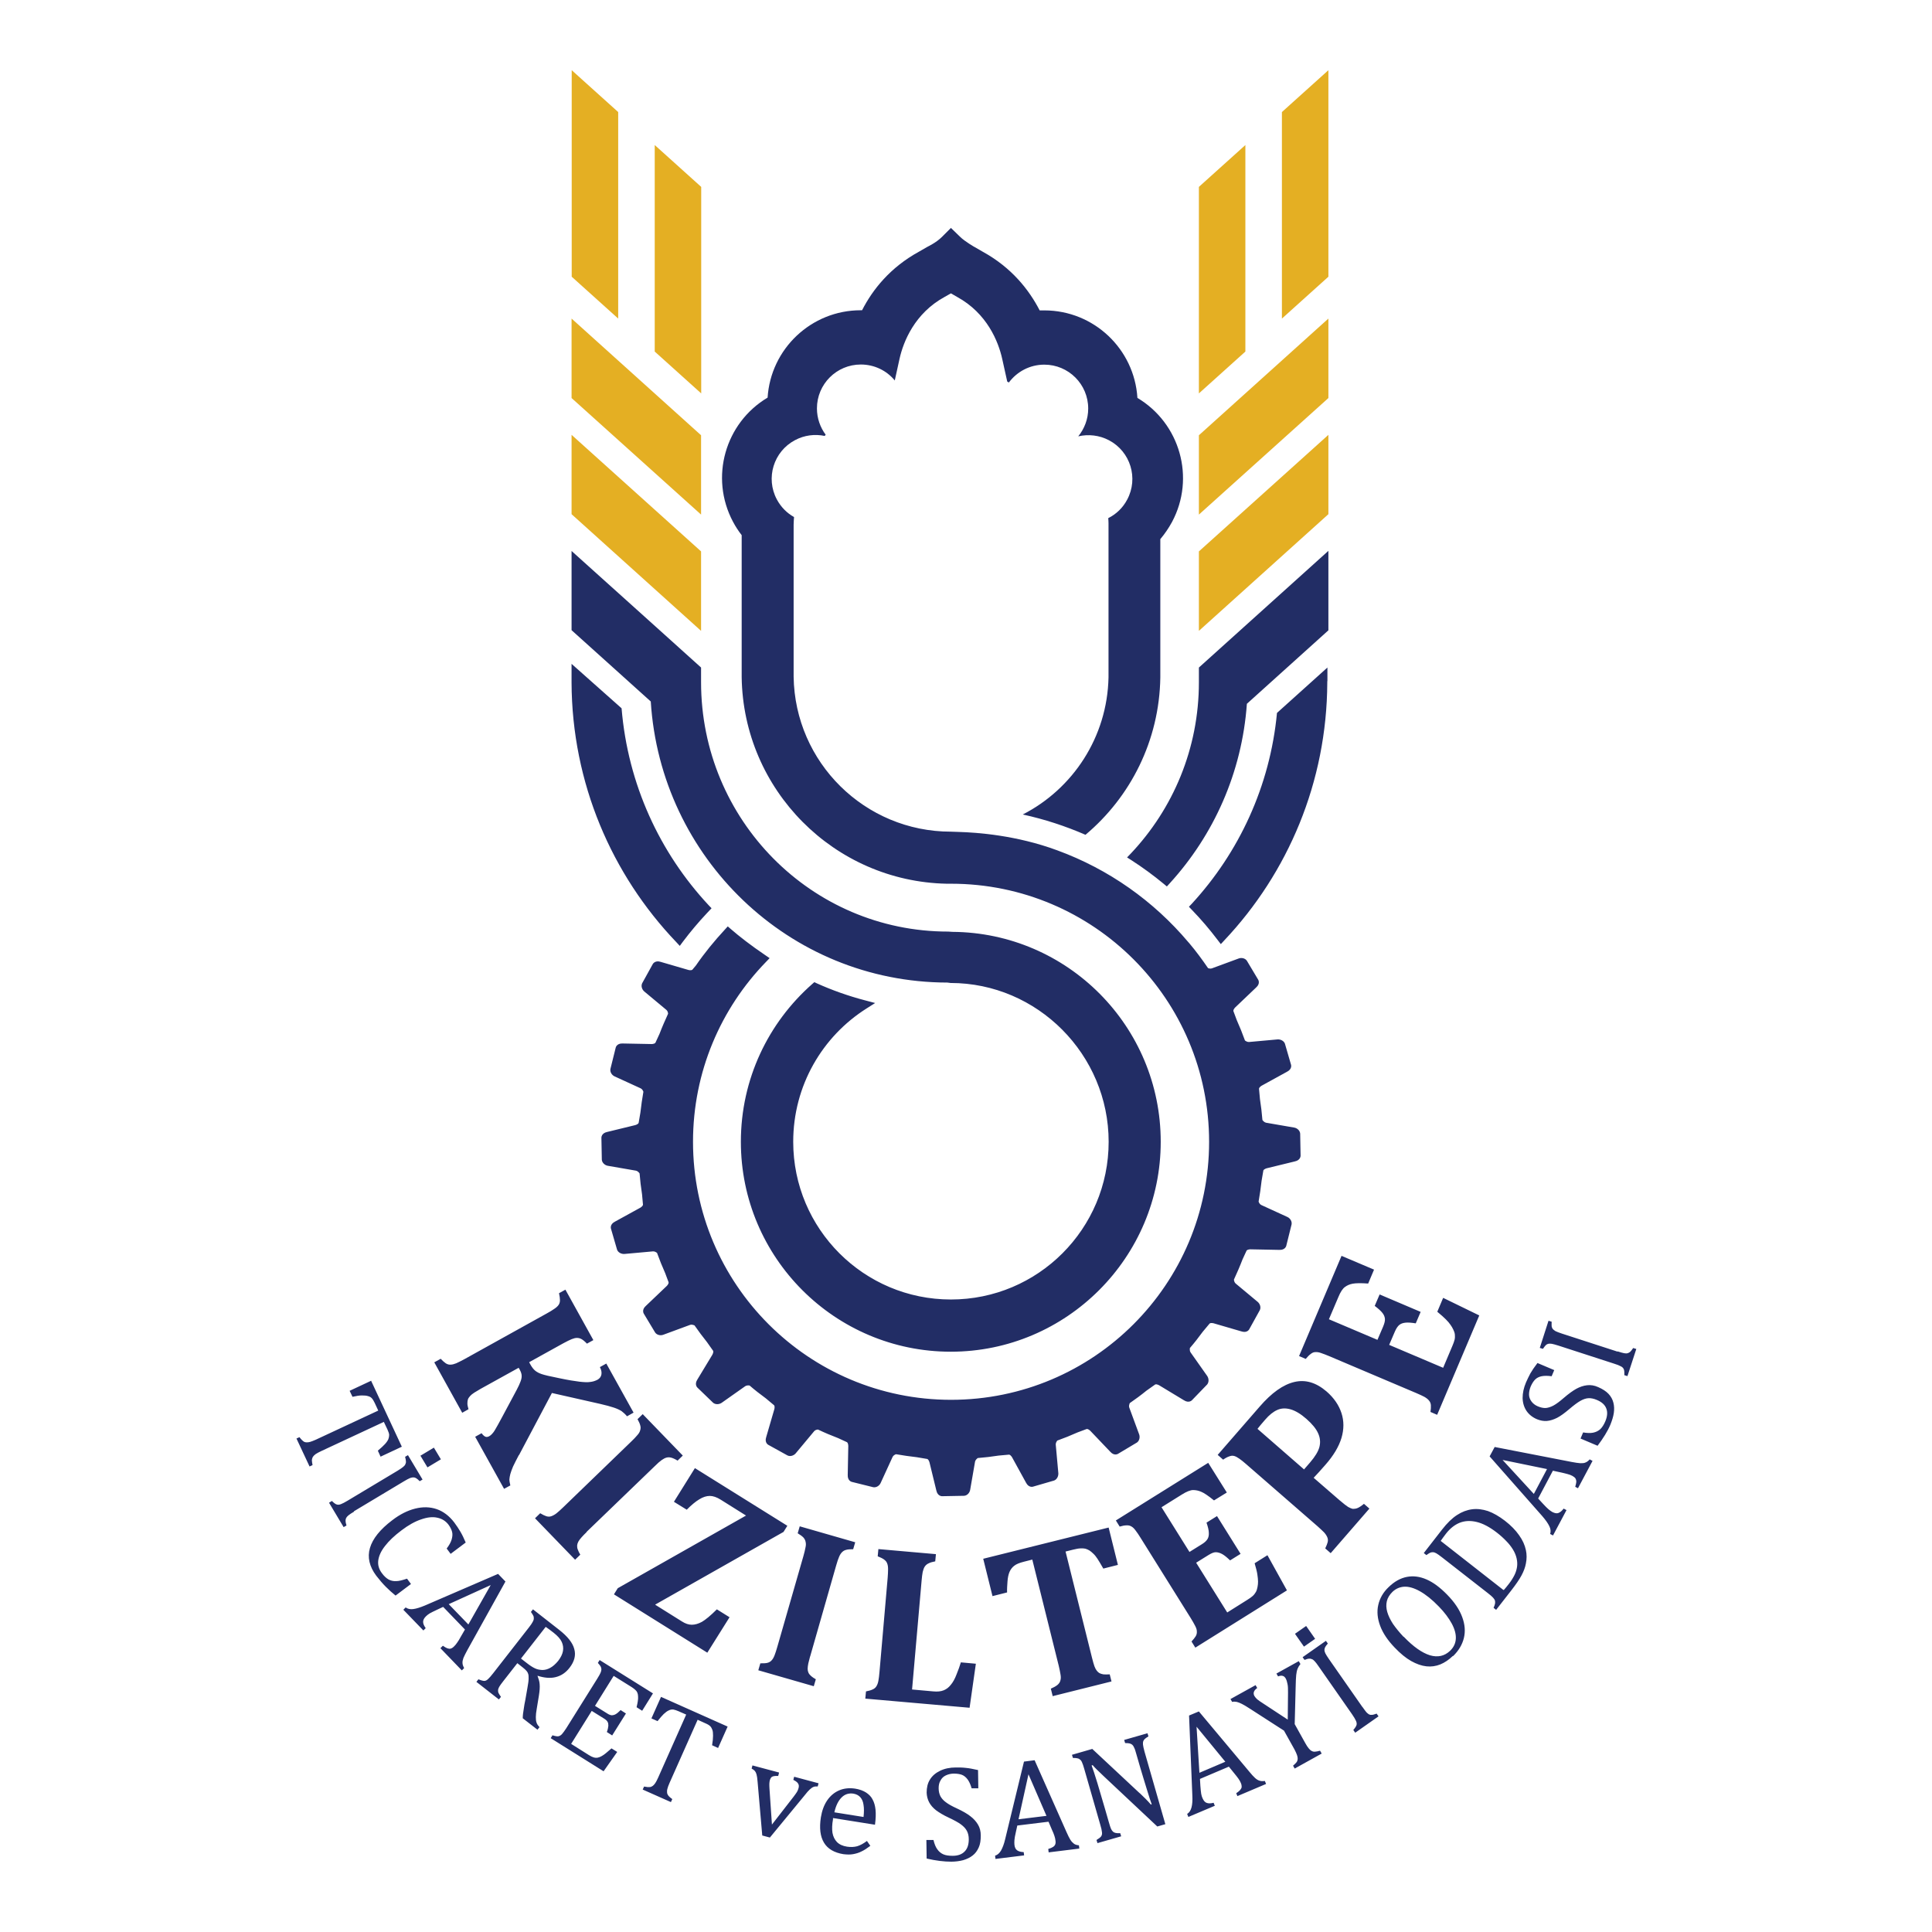 <?xml version="1.0" encoding="UTF-8"?><svg id="uuid-1d983bfc-3998-488a-99fc-e4fdc3af4eff" xmlns="http://www.w3.org/2000/svg" viewBox="0 0 141.73 141.73"><polygon points="41.93 31.9 51.43 40.45 51.43 46.28 41.93 37.72 41.93 31.9" fill="#e4af23"/><polygon points="41.93 23.37 51.43 31.93 51.43 37.75 41.93 29.2 41.93 23.37" fill="#e4af23"/><polygon points="97.45 31.9 87.95 40.45 87.95 46.28 97.45 37.72 97.45 31.9" fill="#e4af23"/><polygon points="97.45 23.37 87.95 31.93 87.95 37.75 97.45 29.2 97.45 23.37" fill="#e4af23"/><path d="M48.03,10.64l3.41,3.07v15.15l-3.41-3.07V10.64Zm-6.09-5.49l3.41,3.07v15.15l-3.41-3.07V5.16Z" fill="#e4af23"/><path d="M91.36,10.64l-3.41,3.07v15.15l3.41-3.07V10.64Zm6.09-5.49l-3.41,3.07v15.15l3.41-3.07V5.16Z" fill="#e4af23"/><rect x="31.02" y="106.42" width="1.15" height="1" transform="translate(-50.57 31.56) rotate(-31.01)" fill="#222d65"/><rect x="95.23" y="119.47" width="1" height="1.15" transform="translate(-51.52 76.56) rotate(-34.98)" fill="#222d65"/><path d="M97.45,40.42v5.82l-5.98,5.39c-.36,5.06-2.44,9.64-5.66,13.17l-.21,.23-.24-.2c-.75-.62-1.53-1.19-2.35-1.72l-.33-.21,.27-.28c3.1-3.28,5-7.7,5-12.57v-1.08l9.5-8.56Zm-55.52,0l5.77,5.19,.7,.63,3.03,2.73v1.08c0,10.07,8.08,18.29,18.13,18.29l.31,.02c8.45,.06,15.28,6.93,15.28,15.4s-6.9,15.4-15.4,15.4-15.4-6.9-15.4-15.4c0-4.61,2.02-8.74,5.23-11.57l.16-.14,.19,.09c1.09,.49,2.28,.92,3.55,1.25l.72,.19-.63,.4c-3.24,2.05-5.38,5.66-5.38,9.78,0,6.39,5.18,11.57,11.57,11.57s11.57-5.18,11.57-11.57-5.21-11.65-11.6-11.65l-.23-.03c-11.63-.02-21.04-9.17-21.76-20.62l-5.81-5.23v-5.82Zm14.38-11.24c.22-3.58,3.2-6.42,6.83-6.42h.1c.77-1.51,2.06-3.14,4.18-4.3,.15-.09,.59-.34,.59-.34,.05-.03,.22-.11,.4-.22,.24-.14,.5-.33,.69-.52l.66-.66,.67,.65c.17,.17,.44,.36,.67,.51,.23,.15,.42,.26,.43,.26,0,0,.43,.25,.57,.33,2.11,1.16,3.39,2.79,4.17,4.3,.11,0,.22,0,.34,0,3.64,0,6.61,2.84,6.83,6.42,3.12,1.86,4.27,5.86,2.54,9.1-.25,.46-.54,.88-.86,1.26v10.15c-.07,4.63-2.19,8.77-5.49,11.54-1.47-.64-3-1.14-4.6-1.49,3.67-1.88,6.2-5.67,6.29-10.06v-11.31c0-.12-.01-.25-.02-.37,.58-.29,1.07-.75,1.39-1.36,.84-1.57,.24-3.52-1.33-4.35-.72-.38-1.52-.46-2.26-.29,.45-.56,.73-1.26,.73-2.04,0-1.78-1.44-3.22-3.22-3.22-1.07,0-2.01,.52-2.6,1.31l-.12-.07-.37-1.67c-.28-1.26-1.11-3.34-3.31-4.54l-.45-.26-.46,.26c-2.2,1.2-3.03,3.28-3.31,4.54l-.35,1.59c-.59-.72-1.49-1.17-2.49-1.17-1.78,0-3.22,1.44-3.22,3.22,0,.72,.24,1.39,.64,1.93l-.07,.09c-.72-.15-1.49-.06-2.18,.31-1.57,.83-2.17,2.78-1.33,4.35,.3,.56,.74,1,1.26,1.29-.01,.19-.03,.37-.03,.56v11.15c.09,6.29,5.22,11.37,11.54,11.37,.16,0,.42,.02,.57,.02,1.35,.04,4.23,.24,7.23,1.35,3.77,1.38,7.07,3.72,9.61,6.73l.08,.09c.49,.58,.94,1.19,1.37,1.82,.08,.03,.19,.05,.28,.02l1.98-.73c.2-.07,.46-.02,.59,.17l.83,1.39s.18,.28-.15,.57l-1.5,1.43s-.18,.15-.17,.3l.25,.67c.22,.49,.42,.99,.6,1.49,.07,.05,.18,.12,.3,.11l2.1-.19c.21-.01,.45,.1,.53,.31l.45,1.55s.1,.31-.29,.51l-1.82,1s-.21,.1-.24,.24l.07,.77c.08,.51,.14,1.02,.18,1.53,.05,.07,.14,.17,.26,.2l2.08,.36c.21,.04,.41,.21,.43,.44l.03,1.62s.01,.33-.42,.42l-2.01,.49s-.23,.04-.3,.17l-.13,.76c-.06,.52-.13,1.03-.22,1.53,.03,.08,.09,.2,.2,.25l1.92,.88c.19,.09,.34,.31,.3,.54l-.39,1.57s-.07,.32-.51,.3l-2.07-.04s-.23-.02-.33,.09l-.3,.65c-.19,.5-.41,1-.63,1.48,.01,.09,.04,.22,.13,.29l1.62,1.35c.16,.14,.25,.39,.15,.6l-.78,1.41s-.15,.29-.57,.15l-1.99-.58s-.22-.08-.34,0l-.51,.61c-.3,.41-.61,.81-.94,1.19-.01,.08-.02,.23,.05,.32l1.22,1.73c.12,.18,.14,.44,0,.62l-1.12,1.16s-.22,.24-.59,0l-1.77-1.07s-.19-.13-.33-.09l-.65,.46c-.39,.32-.8,.62-1.22,.91-.03,.08-.08,.21-.04,.32l.73,1.98c.07,.2,.02,.46-.16,.59l-1.39,.83s-.28,.18-.57-.15l-1.43-1.5s-.15-.18-.3-.17l-.67,.25c-.49,.22-.99,.42-1.49,.6-.05,.07-.12,.18-.11,.3l.19,2.1c.01,.21-.1,.45-.31,.53l-1.55,.45s-.31,.1-.51-.29l-1-1.82s-.1-.21-.24-.24l-.77,.07c-.51,.08-1.02,.14-1.53,.18-.07,.05-.17,.14-.2,.26l-.36,2.08c-.04,.21-.21,.41-.44,.43l-1.62,.03s-.33,.01-.42-.42l-.49-2.01s-.04-.23-.17-.3l-.77-.13c-.51-.06-1.03-.13-1.53-.22-.08,.03-.2,.09-.25,.2l-.88,1.92c-.09,.19-.31,.34-.54,.3l-1.57-.39s-.32-.07-.3-.51l.04-2.07s.02-.23-.09-.33l-.65-.3c-.5-.19-1-.4-1.48-.63-.09,0-.22,.04-.29,.13l-1.35,1.62c-.14,.16-.39,.25-.6,.15l-1.41-.78s-.29-.15-.15-.57l.58-1.99s.08-.22,0-.34l-.61-.51c-.41-.3-.81-.61-1.19-.94-.08-.01-.22-.02-.32,.05l-1.73,1.22c-.18,.12-.44,.14-.62,0l-1.16-1.12s-.24-.22,0-.59l1.07-1.77s.13-.19,.09-.33l-.46-.65c-.32-.4-.62-.8-.91-1.22-.08-.03-.21-.08-.32-.04l-1.98,.73c-.2,.07-.46,.02-.59-.17l-.83-1.38s-.18-.28,.15-.57l1.5-1.43s.18-.15,.17-.3l-.25-.67c-.22-.49-.42-.99-.6-1.49-.07-.05-.18-.12-.3-.11l-2.1,.19c-.21,.01-.45-.1-.53-.31l-.45-1.55s-.1-.31,.29-.51l1.82-1s.21-.1,.24-.24l-.07-.77c-.08-.51-.14-1.02-.18-1.53-.05-.07-.14-.17-.26-.2l-2.08-.36c-.21-.04-.41-.22-.43-.44l-.03-1.62s-.01-.33,.42-.42l2.01-.49s.23-.04,.3-.17l.13-.76c.06-.52,.13-1.03,.22-1.53-.03-.08-.09-.2-.2-.25l-1.92-.88c-.19-.09-.34-.31-.3-.54l.39-1.57s.07-.32,.51-.3l2.07,.04s.23,.02,.33-.09l.3-.65c.19-.5,.41-1,.63-1.48,0-.09-.04-.22-.13-.29l-1.62-1.35c-.16-.14-.25-.39-.15-.6l.78-1.41s.16-.29,.57-.16l1.99,.58s.22,.08,.34,0l.26-.31c.64-.93,1.36-1.81,2.13-2.64l.21-.23,.23,.2c.61,.53,1.47,1.2,2.52,1.91l.32,.22-.27,.28c-3.31,3.41-5.35,8.06-5.35,13.19,0,10.45,8.47,18.93,18.93,18.93s18.93-8.48,18.93-18.93-8.47-18.93-18.93-18.93h-.32c-8.26-.17-14.92-6.88-15.04-15.15v-10.42c-.24-.31-.45-.63-.64-.99-1.72-3.24-.58-7.24,2.54-9.1m-14.38,20.9v-1.37l3.67,3.26c.46,5.57,2.8,10.6,6.39,14.45l.21,.22-.34,.36c-.62,.66-1.21,1.36-1.76,2.09l-.23,.31-.26-.28c-4.73-4.95-7.65-11.66-7.68-19.04m55.44-.11v.11c-.03,7.32-2.89,13.97-7.55,18.91l-.26,.28-.23-.3c-.59-.78-1.22-1.52-1.9-2.22l-.21-.22,.21-.22c3.46-3.76,5.74-8.62,6.25-14l3.7-3.33v1.01Zm-59.31,56.79c-.18,.34-.32,.62-.42,.83-.09,.22-.16,.4-.2,.55-.04,.15-.06,.28-.07,.4,0,.12,.03,.27,.07,.44l-.46,.25-2.12-3.82,.47-.26c.11,.15,.21,.23,.29,.26,.09,.03,.18,.01,.27-.04,.07-.04,.14-.09,.2-.16,.06-.06,.15-.17,.24-.33,.1-.16,.26-.46,.51-.92l1.07-2c.13-.24,.22-.45,.28-.61,.06-.16,.09-.3,.08-.42,0-.12-.05-.27-.14-.44l-.08-.14-2.8,1.55c-.16,.09-.31,.18-.45,.27-.14,.09-.24,.17-.31,.25-.07,.08-.13,.16-.16,.24-.03,.09-.04,.2-.04,.32,0,.12,.04,.25,.08,.41l-.46,.26-2.05-3.7,.47-.26c.14,.15,.27,.26,.37,.33,.11,.07,.23,.11,.35,.1,.13,0,.27-.04,.42-.1,.16-.07,.35-.17,.58-.29l6.07-3.37c.22-.12,.4-.23,.54-.33,.14-.09,.25-.19,.32-.29,.07-.1,.1-.22,.1-.35,0-.13-.02-.3-.07-.51l.47-.26,2.05,3.7-.47,.26c-.16-.17-.3-.28-.41-.34-.11-.06-.22-.08-.33-.08-.11,0-.23,.03-.38,.09s-.35,.16-.61,.3l-2.51,1.39,.08,.15c.12,.22,.24,.37,.36,.47,.12,.1,.27,.18,.47,.25,.2,.07,.62,.17,1.28,.3,.66,.14,1.16,.22,1.5,.26,.34,.04,.61,.05,.79,.02,.2-.02,.37-.08,.53-.16,.16-.09,.26-.22,.29-.38,.03-.16,0-.34-.11-.55l.47-.26,2,3.6-.48,.27c-.13-.16-.27-.28-.4-.38-.14-.09-.33-.18-.57-.26-.24-.08-.57-.17-1-.27l-3.54-.8-2.41,4.55Zm4.98,5.64c-.14,.13-.26,.26-.37,.38-.11,.12-.19,.23-.24,.32-.05,.09-.08,.19-.09,.28,0,.09,0,.2,.05,.31,.04,.11,.1,.24,.18,.37l-.38,.37-2.94-3.04,.38-.37c.18,.11,.33,.18,.45,.22,.13,.04,.25,.04,.36,0,.12-.04,.25-.11,.38-.21,.14-.11,.29-.25,.48-.43l5-4.83c.19-.18,.33-.33,.44-.46,.11-.12,.19-.24,.22-.36,.04-.12,.05-.24,.01-.37-.03-.13-.1-.28-.2-.46l.38-.37,2.94,3.04-.38,.37c-.2-.12-.36-.19-.48-.22-.12-.03-.23-.03-.34,0-.11,.03-.22,.09-.35,.18-.13,.09-.3,.24-.51,.45l-5,4.82Zm5.04,5.34l1.95,1.22c.25,.16,.49,.24,.72,.24,.23,0,.48-.07,.74-.21,.26-.15,.63-.45,1.1-.92l.93,.58-1.63,2.6-6.85-4.28,.28-.45,9.41-5.33-1.85-1.16c-.3-.19-.57-.28-.81-.28-.24,0-.5,.08-.77,.25-.27,.16-.58,.42-.92,.76l-.94-.58,1.54-2.47,6.78,4.23-.28,.45-9.41,5.33Zm11.35,3.78c-.05,.18-.09,.35-.13,.51-.03,.16-.05,.29-.05,.4s.02,.2,.06,.29c.04,.09,.11,.17,.2,.25,.09,.08,.2,.15,.34,.23l-.15,.51-4.07-1.17,.15-.51c.21,0,.37,0,.5-.03,.13-.03,.24-.09,.32-.18,.09-.09,.16-.22,.22-.37,.06-.16,.13-.36,.2-.61l1.92-6.68c.07-.25,.12-.45,.15-.62,.04-.16,.04-.3,.01-.42-.02-.12-.08-.23-.17-.33-.09-.09-.23-.19-.41-.3l.15-.51,4.07,1.17-.15,.51c-.23,0-.4,.01-.53,.05-.12,.03-.21,.09-.29,.17-.08,.08-.15,.19-.21,.33-.06,.14-.14,.36-.22,.65l-1.91,6.68Zm9.23-7.5l-.05,.53c-.2,.04-.36,.08-.47,.14-.12,.05-.21,.12-.29,.23-.07,.1-.12,.24-.16,.41-.03,.16-.06,.38-.08,.63l-.7,7.99,1.56,.14c.31,.03,.56,0,.76-.08,.2-.08,.37-.21,.52-.4,.16-.19,.3-.44,.42-.76,.13-.32,.24-.62,.32-.89l1.1,.1-.46,3.23-7.65-.67,.05-.53c.2-.04,.36-.08,.48-.14,.12-.05,.22-.13,.28-.23,.07-.11,.12-.24,.15-.41,.03-.17,.06-.38,.08-.64l.6-6.91c.02-.25,.03-.46,.03-.64,0-.17-.02-.31-.07-.43-.04-.11-.12-.2-.23-.28-.11-.08-.26-.15-.46-.23l.05-.53,4.21,.37Zm8.56,10.39l-.13-.52c.21-.09,.37-.18,.48-.27,.11-.09,.19-.2,.22-.33,.04-.13,.04-.27,.01-.44-.03-.18-.07-.39-.13-.64l-1.94-7.79-.63,.16c-.31,.08-.54,.17-.69,.29-.15,.11-.27,.27-.35,.45-.08,.19-.13,.42-.15,.71-.02,.28-.04,.55-.03,.8l-1.07,.27-.68-2.74,9.2-2.29,.68,2.74-1.07,.27c-.19-.33-.33-.57-.43-.72-.1-.15-.2-.28-.3-.37-.1-.1-.2-.18-.29-.24-.1-.06-.2-.1-.3-.13-.1-.02-.22-.03-.36-.02-.14,0-.31,.04-.53,.09l-.56,.14,1.94,7.79c.07,.28,.13,.49,.18,.63,.05,.14,.11,.24,.17,.32,.06,.08,.13,.14,.2,.18,.08,.04,.17,.07,.29,.09,.12,.01,.27,.01,.46,0l.13,.52-4.32,1.08Zm11.42-17.08l1.36,2.17-.94,.58c-.42-.34-.73-.55-.93-.63-.2-.09-.4-.13-.6-.13-.2,0-.48,.11-.83,.33l-1.49,.93,2.05,3.28,.9-.56c.2-.12,.34-.25,.42-.38,.08-.13,.11-.28,.1-.46,0-.18-.06-.43-.17-.75l.77-.48,1.73,2.77-.77,.48c-.23-.22-.42-.38-.59-.47-.17-.09-.32-.13-.47-.13-.14,0-.32,.08-.53,.21l-.9,.56,2.28,3.65,1.48-.93c.16-.1,.29-.19,.39-.28,.1-.09,.17-.19,.23-.29,.06-.1,.09-.22,.12-.36,.03-.14,.04-.28,.04-.41,0-.14-.02-.31-.05-.52-.03-.21-.1-.48-.2-.82l.94-.59,1.43,2.58-6.72,4.2-.28-.45c.14-.15,.24-.28,.31-.39,.07-.12,.09-.24,.08-.36,0-.13-.05-.26-.13-.41-.08-.15-.18-.34-.32-.56l-3.68-5.89c-.13-.21-.25-.39-.36-.53-.1-.14-.2-.24-.31-.3-.1-.06-.22-.09-.36-.08-.13,0-.3,.03-.5,.09l-.28-.45,6.78-4.23Zm9.66,2.76c.27,.23,.47,.39,.6,.47,.13,.07,.24,.12,.35,.14,.11,0,.22-.01,.34-.06,.12-.05,.28-.15,.47-.31l.4,.35-2.84,3.27-.4-.35c.09-.19,.15-.34,.18-.46,.03-.13,.02-.25-.03-.36-.05-.12-.13-.24-.24-.36-.12-.12-.28-.27-.47-.44l-5.24-4.56c-.19-.17-.36-.3-.5-.4-.14-.1-.27-.17-.38-.2-.12-.03-.24-.02-.36,.03-.13,.04-.28,.12-.45,.24l-.4-.35,3.07-3.53c.89-1.03,1.74-1.63,2.56-1.82,.81-.19,1.59,.04,2.36,.7,.54,.47,.9,1,1.09,1.58,.19,.58,.19,1.19,0,1.83-.19,.63-.58,1.29-1.18,1.97-.34,.39-.63,.71-.86,.95l1.95,1.69Zm-2.63-2.29l.45-.52c.35-.41,.58-.78,.67-1.11,.09-.34,.06-.68-.09-1.01-.15-.34-.44-.69-.86-1.06-.42-.37-.81-.6-1.16-.7-.35-.1-.68-.09-.97,.04-.3,.13-.6,.37-.9,.72-.25,.28-.43,.51-.56,.67l3.42,2.98Zm2.77-15.65l2.36,1-.43,1.02c-.54-.04-.91-.03-1.13,.01-.22,.04-.41,.12-.57,.24-.17,.12-.33,.36-.49,.75l-.69,1.62,3.56,1.51,.42-.98c.09-.22,.14-.4,.13-.55-.01-.15-.07-.3-.18-.44-.11-.14-.3-.32-.57-.52l.36-.84,3.01,1.28-.36,.84c-.32-.05-.57-.07-.75-.05-.19,.02-.34,.07-.46,.17-.11,.09-.22,.25-.32,.48l-.42,.98,3.96,1.68,.68-1.61c.07-.17,.13-.32,.16-.45,.03-.13,.03-.25,.02-.37-.01-.12-.05-.24-.11-.36-.06-.13-.13-.25-.21-.36-.08-.12-.19-.25-.34-.4-.15-.15-.36-.34-.63-.56l.43-1.02,2.65,1.29-3.09,7.29-.49-.21c.03-.2,.04-.37,.03-.5-.01-.13-.06-.25-.14-.34-.08-.1-.2-.19-.34-.27-.15-.08-.35-.17-.58-.27l-6.39-2.71c-.23-.1-.43-.17-.6-.23-.16-.06-.3-.08-.43-.07-.12,0-.23,.05-.34,.14-.11,.08-.23,.2-.36,.36l-.49-.21,3.12-7.36Zm-71.22,9.14l2.26,4.85-1.56,.73-.2-.44c.23-.19,.4-.35,.52-.48,.12-.13,.2-.25,.25-.36,.04-.11,.06-.21,.06-.31,0-.1-.05-.23-.12-.39l-.27-.57-4.59,2.14c-.18,.08-.31,.16-.41,.22-.1,.07-.16,.14-.21,.21-.04,.07-.06,.15-.07,.23,0,.08,.02,.21,.05,.37l-.22,.1-.96-2.05,.22-.1c.06,.08,.12,.15,.18,.21,.06,.06,.11,.1,.16,.13,.06,.03,.12,.04,.18,.04,.07,0,.15,0,.25-.03,.1-.03,.24-.08,.42-.16l4.59-2.14-.26-.56c-.07-.14-.13-.25-.2-.33-.07-.08-.16-.14-.29-.17-.12-.04-.27-.05-.46-.05-.19,0-.41,.04-.68,.1l-.21-.44,1.56-.73Zm-1.24,9.61c-.19,.11-.32,.2-.41,.27-.08,.07-.14,.13-.17,.19-.03,.06-.05,.13-.05,.21,0,.08,.02,.2,.07,.35l-.21,.12-1.07-1.79,.21-.13c.15,.15,.27,.24,.36,.26,.09,.03,.19,.02,.31-.03,.11-.04,.28-.13,.48-.25l3.67-2.2c.19-.12,.33-.21,.41-.28,.08-.07,.14-.13,.16-.2,.03-.06,.05-.13,.04-.2,0-.07-.02-.18-.06-.34l.21-.12,1.07,1.79-.21,.12c-.11-.11-.19-.18-.26-.22-.06-.04-.13-.06-.2-.06-.06,0-.15,.01-.25,.05-.1,.04-.25,.12-.45,.24l-3.67,2.2Zm8.17,2.28l-1.09,.82-.29-.39c.18-.24,.3-.45,.36-.65,.06-.2,.08-.39,.04-.56-.04-.17-.13-.35-.26-.53-.2-.27-.48-.45-.82-.52-.34-.08-.73-.04-1.19,.12-.45,.15-.94,.42-1.45,.81-.52,.39-.92,.77-1.21,1.15-.29,.37-.45,.73-.49,1.06-.04,.33,.05,.64,.27,.93,.16,.22,.33,.37,.49,.46,.17,.09,.35,.13,.55,.12,.21,0,.47-.07,.8-.18l.29,.39-1.13,.85c-.25-.2-.49-.42-.72-.65-.23-.23-.46-.5-.7-.81-.5-.67-.66-1.35-.46-2.03,.2-.68,.74-1.36,1.64-2.04,.56-.43,1.12-.71,1.68-.85,.56-.14,1.08-.13,1.58,.04,.49,.17,.92,.5,1.28,.97,.18,.24,.33,.47,.46,.69,.13,.22,.26,.49,.39,.8m-1.85,7.73l.17-.17c.14,.1,.25,.16,.33,.19,.09,.03,.17,.04,.24,.02,.08-.02,.16-.07,.25-.16,.08-.08,.16-.17,.23-.28,.08-.11,.16-.24,.24-.39l.33-.57-1.6-1.66-.47,.22c-.24,.11-.41,.2-.52,.26-.11,.07-.2,.14-.27,.21-.14,.14-.21,.27-.21,.41,0,.14,.07,.29,.19,.46l-.17,.17-1.47-1.52,.17-.17c.15,.11,.34,.15,.56,.12,.23-.03,.51-.12,.85-.26l5.37-2.32,.54,.56-2.8,5.04c-.13,.24-.22,.42-.28,.56-.05,.14-.08,.27-.07,.38,0,.11,.05,.24,.12,.37l-.17,.17-1.58-1.64Zm.6-3.22l1.44,1.49,1.64-2.89-3.08,1.4Zm5.04,4.32l-1.04,1.33c-.15,.19-.25,.33-.3,.42-.05,.09-.08,.18-.08,.24,0,.06,0,.13,.03,.2,.03,.06,.09,.16,.18,.29l-.15,.19-1.65-1.29,.15-.19c.19,.08,.34,.12,.43,.12,.09,0,.19-.05,.28-.14,.09-.08,.21-.22,.36-.41l2.63-3.37c.14-.18,.23-.31,.28-.41,.05-.09,.08-.17,.08-.24,0-.07,0-.14-.03-.2-.03-.07-.09-.16-.18-.29l.15-.19,1.93,1.51c.61,.48,.98,.94,1.1,1.4,.13,.46,.01,.92-.35,1.38-.28,.36-.61,.58-1.01,.68-.39,.1-.84,.06-1.34-.1,.08,.22,.15,.42,.16,.63,.02,.21,0,.49-.06,.86l-.15,.91c-.05,.27-.07,.48-.07,.63,0,.16,.01,.29,.05,.4,.03,.11,.11,.23,.22,.34l-.15,.19-1.08-.84c0-.21,.03-.44,.07-.66,.03-.23,.07-.46,.12-.69l.16-.92c.05-.28,.08-.49,.08-.64,0-.14,0-.26-.03-.34-.02-.08-.06-.15-.12-.22-.05-.06-.14-.15-.27-.25l-.43-.34Zm2.07-2.65l-1.81,2.32,.44,.34c.23,.18,.42,.3,.59,.38,.17,.08,.34,.11,.54,.12,.19,0,.38-.05,.58-.16,.2-.11,.39-.28,.58-.51,.19-.25,.31-.49,.35-.72,.04-.23,.01-.45-.09-.67s-.3-.44-.59-.67c-.23-.18-.43-.33-.58-.43m7.86,4.88l-.79,1.27-.41-.26c.04-.16,.07-.31,.09-.44,.02-.13,.03-.25,.02-.35,0-.1-.02-.19-.05-.27-.03-.08-.08-.15-.15-.21-.07-.07-.16-.13-.26-.2l-1.33-.83-1.37,2.2,.9,.56c.12,.08,.23,.12,.32,.13,.09,0,.19-.02,.28-.07,.1-.05,.23-.16,.38-.31l.39,.25-1.01,1.61-.39-.25c.07-.19,.1-.34,.11-.46,0-.12-.01-.21-.06-.29-.04-.08-.13-.16-.26-.24l-.9-.56-1.51,2.42,1.3,.82c.14,.09,.25,.14,.35,.17,.1,.03,.2,.04,.3,.02,.1-.02,.2-.06,.3-.12,.11-.06,.2-.13,.3-.21,.1-.08,.23-.2,.41-.35l.42,.26-1,1.42-3.88-2.43,.13-.21c.2,.06,.35,.09,.44,.07,.09-.02,.18-.07,.26-.16,.08-.09,.19-.24,.32-.44l2.27-3.63c.12-.19,.2-.34,.24-.43,.04-.1,.06-.18,.06-.25,0-.07-.02-.14-.05-.2-.03-.06-.1-.15-.21-.27l.13-.21,3.92,2.45Zm.59,.25l4.89,2.18-.7,1.57-.44-.2c.05-.29,.07-.52,.07-.7,0-.18-.01-.32-.05-.43-.04-.11-.09-.2-.16-.27-.07-.07-.18-.14-.35-.21l-.57-.26-2.06,4.63c-.08,.18-.13,.32-.16,.44-.03,.11-.03,.21-.02,.29,.01,.08,.05,.15,.1,.22,.05,.06,.15,.15,.28,.24l-.1,.22-2.07-.92,.1-.22c.1,.02,.19,.03,.27,.04,.08,0,.15,0,.21-.01,.06-.02,.12-.05,.17-.09,.05-.04,.11-.1,.17-.19,.06-.09,.13-.22,.21-.4l2.06-4.63-.57-.25c-.14-.06-.26-.1-.37-.12-.1-.01-.21,0-.33,.06-.12,.05-.24,.14-.38,.27-.13,.13-.28,.3-.45,.52l-.45-.2,.7-1.57Zm8.66,5.57l-.06,.23c-.16,0-.27,0-.34,.02-.07,.02-.13,.04-.17,.09-.04,.04-.07,.11-.1,.19-.02,.09-.04,.18-.04,.28,0,.1,0,.22,.01,.35l.18,2.64,1.6-2.06c.11-.14,.18-.25,.24-.34,.05-.09,.09-.18,.11-.27,.04-.13,.03-.25-.03-.34-.05-.09-.17-.18-.35-.27l.06-.23,1.79,.48-.06,.23c-.13,0-.24,0-.32,.04-.08,.03-.17,.1-.27,.19-.1,.09-.22,.23-.36,.41l-2.56,3.11-.56-.15-.34-3.92c-.02-.27-.05-.46-.08-.56-.03-.11-.07-.19-.12-.25-.05-.06-.13-.12-.24-.18l.06-.23,1.95,.52Zm6.71,5.35c-.24,.18-.46,.33-.66,.42-.19,.1-.4,.16-.62,.2-.22,.04-.45,.03-.71,0-.67-.11-1.15-.39-1.42-.84-.28-.46-.35-1.08-.23-1.86,.08-.49,.23-.9,.46-1.24,.23-.34,.53-.59,.88-.74,.35-.15,.74-.19,1.16-.13,.33,.05,.6,.15,.82,.29,.21,.14,.38,.31,.48,.52,.11,.2,.18,.45,.21,.74,.03,.29,.02,.65-.04,1.1l-3.08-.49v.09c-.07,.38-.08,.72-.04,.99,.05,.28,.16,.5,.33,.68,.18,.18,.42,.29,.74,.34,.27,.04,.51,.03,.74-.03,.23-.07,.47-.2,.72-.39l.25,.36Zm-.51-2.11c.04-.35,.04-.65,0-.88-.03-.24-.11-.42-.23-.56-.12-.14-.29-.23-.51-.27-.34-.05-.63,.04-.87,.28-.24,.24-.42,.6-.53,1.09l2.13,.34Zm5.13,1.69c.07,.29,.16,.52,.28,.68,.12,.17,.26,.29,.44,.37,.18,.08,.41,.11,.69,.11,.39,0,.68-.11,.88-.32,.2-.2,.3-.5,.3-.89,0-.25-.05-.45-.14-.62-.09-.17-.23-.32-.43-.47-.2-.15-.5-.31-.9-.5-.39-.18-.7-.37-.93-.54-.23-.18-.4-.38-.51-.59-.11-.21-.17-.45-.18-.7,0-.37,.07-.69,.24-.96,.17-.28,.42-.49,.75-.65,.33-.16,.72-.24,1.15-.24,.25,0,.49,0,.73,.03,.24,.02,.54,.08,.9,.16l.02,1.34h-.49c-.08-.28-.18-.5-.3-.66-.12-.16-.26-.27-.41-.33-.16-.06-.36-.09-.6-.09-.21,0-.41,.05-.58,.13-.17,.08-.3,.2-.39,.37-.1,.16-.14,.35-.14,.57,0,.23,.05,.43,.13,.59,.09,.16,.22,.31,.4,.44,.18,.14,.45,.29,.8,.45,.43,.2,.76,.39,.99,.57,.24,.18,.42,.38,.56,.61,.14,.23,.21,.5,.21,.81,0,.35-.04,.64-.15,.88-.11,.24-.25,.44-.45,.59-.19,.15-.42,.26-.69,.34-.27,.07-.56,.11-.88,.11-.52,0-1.12-.07-1.8-.23l-.02-1.36h.49Zm8.45,.9l-.03-.24c.16-.05,.28-.1,.35-.15,.08-.05,.13-.11,.16-.18,.03-.08,.04-.17,.02-.29-.01-.11-.04-.23-.08-.35-.04-.13-.1-.27-.17-.42l-.26-.61-2.29,.28-.11,.5c-.06,.25-.09,.44-.1,.57-.01,.13-.01,.24,0,.34,.02,.2,.09,.33,.2,.41,.11,.08,.27,.12,.48,.13l.03,.24-2.1,.26-.03-.24c.18-.05,.32-.18,.44-.38,.11-.2,.22-.48,.3-.83l1.38-5.69,.78-.1,2.34,5.27c.11,.25,.2,.43,.28,.56,.08,.13,.17,.22,.26,.29,.09,.07,.22,.11,.37,.12l.03,.24-2.26,.28Zm-2.21-2.42l2.05-.25-1.32-3.05-.73,3.3Zm8.9-1.91c.17,.16,.31,.3,.43,.42,.12,.12,.25,.26,.38,.41l.06-.02c-.07-.19-.2-.57-.37-1.14-.18-.57-.33-1.09-.47-1.55l-.29-1c-.06-.22-.11-.38-.16-.47-.04-.1-.09-.17-.14-.21-.05-.04-.11-.07-.18-.09-.07-.02-.18-.03-.34-.03l-.07-.23,1.71-.49,.07,.23c-.13,.08-.22,.14-.27,.19-.05,.05-.08,.1-.11,.16-.02,.06-.03,.14-.02,.25,.01,.11,.05,.28,.11,.51l1.53,5.33-.59,.17-3.92-3.68c-.24-.23-.42-.4-.52-.5-.11-.11-.21-.21-.3-.32l-.08,.02c.09,.24,.24,.68,.43,1.31,.19,.63,.38,1.27,.56,1.9l.28,.97c.06,.21,.11,.37,.15,.46,.04,.09,.09,.16,.14,.21,.05,.05,.11,.08,.19,.1,.08,.02,.19,.03,.35,.02l.07,.23-1.74,.5-.07-.23c.18-.11,.3-.2,.35-.28,.05-.08,.07-.18,.05-.3-.01-.12-.05-.3-.12-.53l-1.18-4.11c-.06-.22-.12-.38-.16-.47-.04-.1-.09-.17-.15-.21-.05-.05-.11-.08-.18-.09-.07-.02-.18-.03-.34-.03l-.07-.23,1.49-.43,3.47,3.24Zm7.16,.22l-.09-.22c.14-.09,.24-.18,.29-.24,.06-.07,.1-.14,.11-.22,0-.08-.01-.18-.06-.29-.04-.1-.1-.21-.18-.32-.08-.11-.17-.23-.28-.36l-.42-.52-2.12,.9,.03,.51c.02,.26,.04,.45,.06,.58,.02,.13,.06,.24,.1,.33,.08,.18,.18,.3,.31,.34,.13,.05,.3,.04,.5-.01l.09,.22-1.94,.82-.09-.22c.16-.1,.26-.26,.32-.48,.06-.22,.08-.52,.06-.89l-.24-5.85,.72-.3,3.7,4.42c.17,.21,.31,.36,.42,.46,.11,.1,.22,.17,.33,.2,.11,.04,.24,.04,.39,.02l.09,.22-2.1,.89Zm-2.79-1.72l1.9-.81-2.11-2.57,.21,3.38Zm6.19-3.1l-2.42-1.56c-.29-.19-.51-.32-.65-.39-.14-.07-.26-.12-.38-.15-.11-.02-.22-.03-.34,0l-.12-.21,1.84-1.02,.12,.21c-.25,.18-.32,.37-.21,.58,.05,.08,.12,.17,.21,.25,.1,.08,.25,.19,.46,.32l1.78,1.17,.02-1.98c0-.27,0-.48-.04-.64-.03-.16-.07-.29-.13-.4-.06-.1-.13-.17-.23-.19-.09-.03-.2-.01-.33,.04l-.12-.21,1.64-.91,.12,.21c-.09,.11-.16,.23-.21,.35-.05,.13-.08,.28-.1,.46-.02,.18-.03,.48-.04,.88l-.07,2.72,.78,1.4c.09,.16,.17,.29,.25,.38,.07,.09,.15,.16,.22,.19,.07,.04,.15,.06,.24,.05,.09,0,.21-.03,.37-.07l.12,.21-1.98,1.1-.12-.21c.12-.11,.21-.19,.26-.26,.05-.07,.07-.15,.08-.23,0-.09-.01-.18-.05-.29-.04-.11-.1-.25-.19-.42l-.77-1.38Zm5.77-1.73c.13,.18,.22,.31,.29,.39,.07,.07,.14,.13,.2,.16,.06,.03,.13,.04,.21,.03,.08,0,.19-.04,.34-.09l.14,.2-1.71,1.2-.14-.2c.14-.16,.22-.29,.24-.38,.02-.09,0-.2-.05-.3-.05-.11-.14-.27-.28-.47l-2.45-3.51c-.13-.19-.23-.32-.3-.39-.07-.08-.14-.13-.21-.15-.06-.03-.13-.04-.2-.03-.07,0-.18,.03-.33,.09l-.14-.2,1.71-1.2,.14,.2c-.1,.11-.16,.2-.2,.27-.03,.07-.05,.13-.05,.2,0,.06,.02,.15,.07,.25,.05,.1,.14,.24,.27,.43l2.45,3.51Zm6.62-3.73c-.28,.27-.59,.48-.91,.61-.32,.13-.67,.18-1.02,.14-.36-.04-.73-.17-1.12-.39-.39-.22-.79-.55-1.2-.98-.51-.53-.87-1.06-1.07-1.6-.2-.53-.25-1.05-.14-1.53,.11-.49,.36-.93,.76-1.31,.42-.41,.87-.66,1.34-.75,.47-.09,.95-.03,1.45,.19,.5,.22,.99,.59,1.5,1.11,.54,.55,.91,1.1,1.11,1.65,.2,.54,.24,1.05,.12,1.54-.12,.48-.38,.92-.78,1.31m-3.63-1.41c.7,.73,1.34,1.18,1.92,1.36,.58,.17,1.07,.06,1.48-.33,.26-.25,.4-.54,.42-.88,.02-.34-.08-.71-.3-1.12-.22-.4-.53-.82-.94-1.24-.5-.52-.97-.89-1.4-1.13-.43-.24-.82-.35-1.15-.33-.33,.02-.62,.15-.86,.38-.21,.21-.35,.43-.41,.68-.06,.25-.05,.51,.03,.79,.08,.28,.22,.57,.42,.88,.21,.3,.47,.62,.77,.94m6.8-1.97l-.19-.15c.06-.14,.1-.25,.11-.33,.01-.07,0-.14-.01-.21-.02-.06-.07-.13-.14-.21-.07-.08-.2-.19-.38-.33l-3.37-2.63c-.18-.14-.32-.24-.41-.29-.09-.05-.17-.08-.24-.08-.07,0-.13,0-.2,.03-.07,.03-.16,.09-.29,.18l-.19-.15,1.33-1.71c.38-.49,.75-.85,1.11-1.08,.35-.23,.72-.37,1.1-.42,.38-.05,.77,0,1.17,.13,.39,.14,.81,.38,1.24,.71,.44,.34,.79,.7,1.04,1.06,.26,.36,.42,.72,.5,1.09,.07,.32,.07,.65,0,.99-.05,.28-.16,.57-.32,.87-.16,.3-.41,.66-.75,1.1l-1.1,1.41Zm.57-1.47c.09-.1,.22-.25,.37-.45,.17-.22,.3-.43,.4-.63,.1-.2,.16-.4,.19-.6s.02-.41-.03-.63c-.05-.22-.14-.44-.27-.65-.13-.21-.29-.42-.49-.62-.2-.21-.42-.41-.69-.62-.53-.41-1.02-.67-1.48-.78-.46-.11-.87-.09-1.25,.06-.37,.15-.71,.42-1.01,.81-.14,.18-.26,.35-.38,.52l4.6,3.6Zm5.44-7.45l-.21-.11c.05-.16,.07-.29,.08-.37,0-.09-.02-.17-.06-.24-.05-.07-.12-.13-.23-.19-.1-.05-.21-.1-.34-.13-.13-.04-.28-.07-.44-.11l-.65-.14-1.08,2.04,.35,.38c.18,.19,.31,.33,.41,.41,.1,.08,.19,.15,.28,.2,.18,.09,.33,.12,.45,.07,.13-.05,.26-.16,.38-.32l.21,.11-.99,1.86-.21-.11c.06-.18,.04-.37-.06-.57-.1-.21-.27-.45-.51-.73l-3.87-4.39,.37-.69,5.66,1.1c.26,.05,.47,.08,.62,.09,.15,0,.28,0,.38-.05,.11-.04,.21-.12,.31-.23l.21,.11-1.07,2.01Zm-3.25,.42l.97-1.83-3.26-.67,2.29,2.49Zm3.61-4.52c.29,.05,.54,.06,.74,.02,.2-.04,.37-.12,.52-.25,.14-.13,.27-.33,.38-.59,.15-.36,.17-.67,.07-.93-.1-.27-.33-.48-.69-.63-.23-.1-.44-.14-.62-.13-.19,.01-.39,.08-.6,.2-.21,.12-.49,.33-.83,.62-.33,.28-.62,.49-.87,.62-.26,.13-.51,.21-.75,.23-.24,.02-.48-.03-.71-.12-.34-.14-.6-.35-.78-.61-.18-.27-.28-.58-.29-.95,0-.37,.08-.75,.25-1.15,.1-.23,.21-.45,.32-.66,.12-.21,.29-.46,.52-.76l1.23,.52-.19,.45c-.3-.04-.54-.04-.74,0-.19,.04-.35,.12-.47,.24-.12,.12-.23,.29-.33,.52-.08,.2-.12,.39-.12,.58,0,.19,.07,.36,.18,.51,.11,.15,.26,.27,.47,.36,.22,.09,.41,.13,.59,.12,.18-.02,.37-.08,.57-.19,.2-.11,.44-.29,.74-.55,.36-.31,.67-.53,.92-.67,.26-.14,.52-.23,.79-.26,.26-.03,.54,.01,.82,.14,.32,.14,.57,.3,.75,.49,.18,.19,.3,.41,.36,.65,.06,.23,.07,.49,.03,.76-.04,.27-.13,.55-.25,.85-.2,.48-.52,.99-.94,1.55l-1.25-.53,.19-.45Zm2.55-5.94c.21,.07,.37,.11,.47,.13,.1,.02,.19,.02,.25,0,.07-.02,.13-.05,.19-.1,.06-.05,.13-.15,.22-.28l.23,.07-.65,1.99-.23-.07c.01-.21,0-.36-.04-.44-.04-.09-.11-.16-.22-.21-.11-.06-.27-.13-.51-.2l-4.07-1.32c-.22-.07-.38-.11-.48-.13-.11-.02-.19-.01-.26,0-.07,.02-.13,.05-.18,.1-.05,.05-.12,.14-.21,.27l-.23-.07,.64-1.99,.23,.07c-.01,.15,0,.26,0,.34,.01,.07,.04,.13,.08,.19,.04,.05,.11,.1,.2,.16,.1,.05,.26,.11,.47,.18l4.07,1.32Z" fill="#222d65"/></svg>